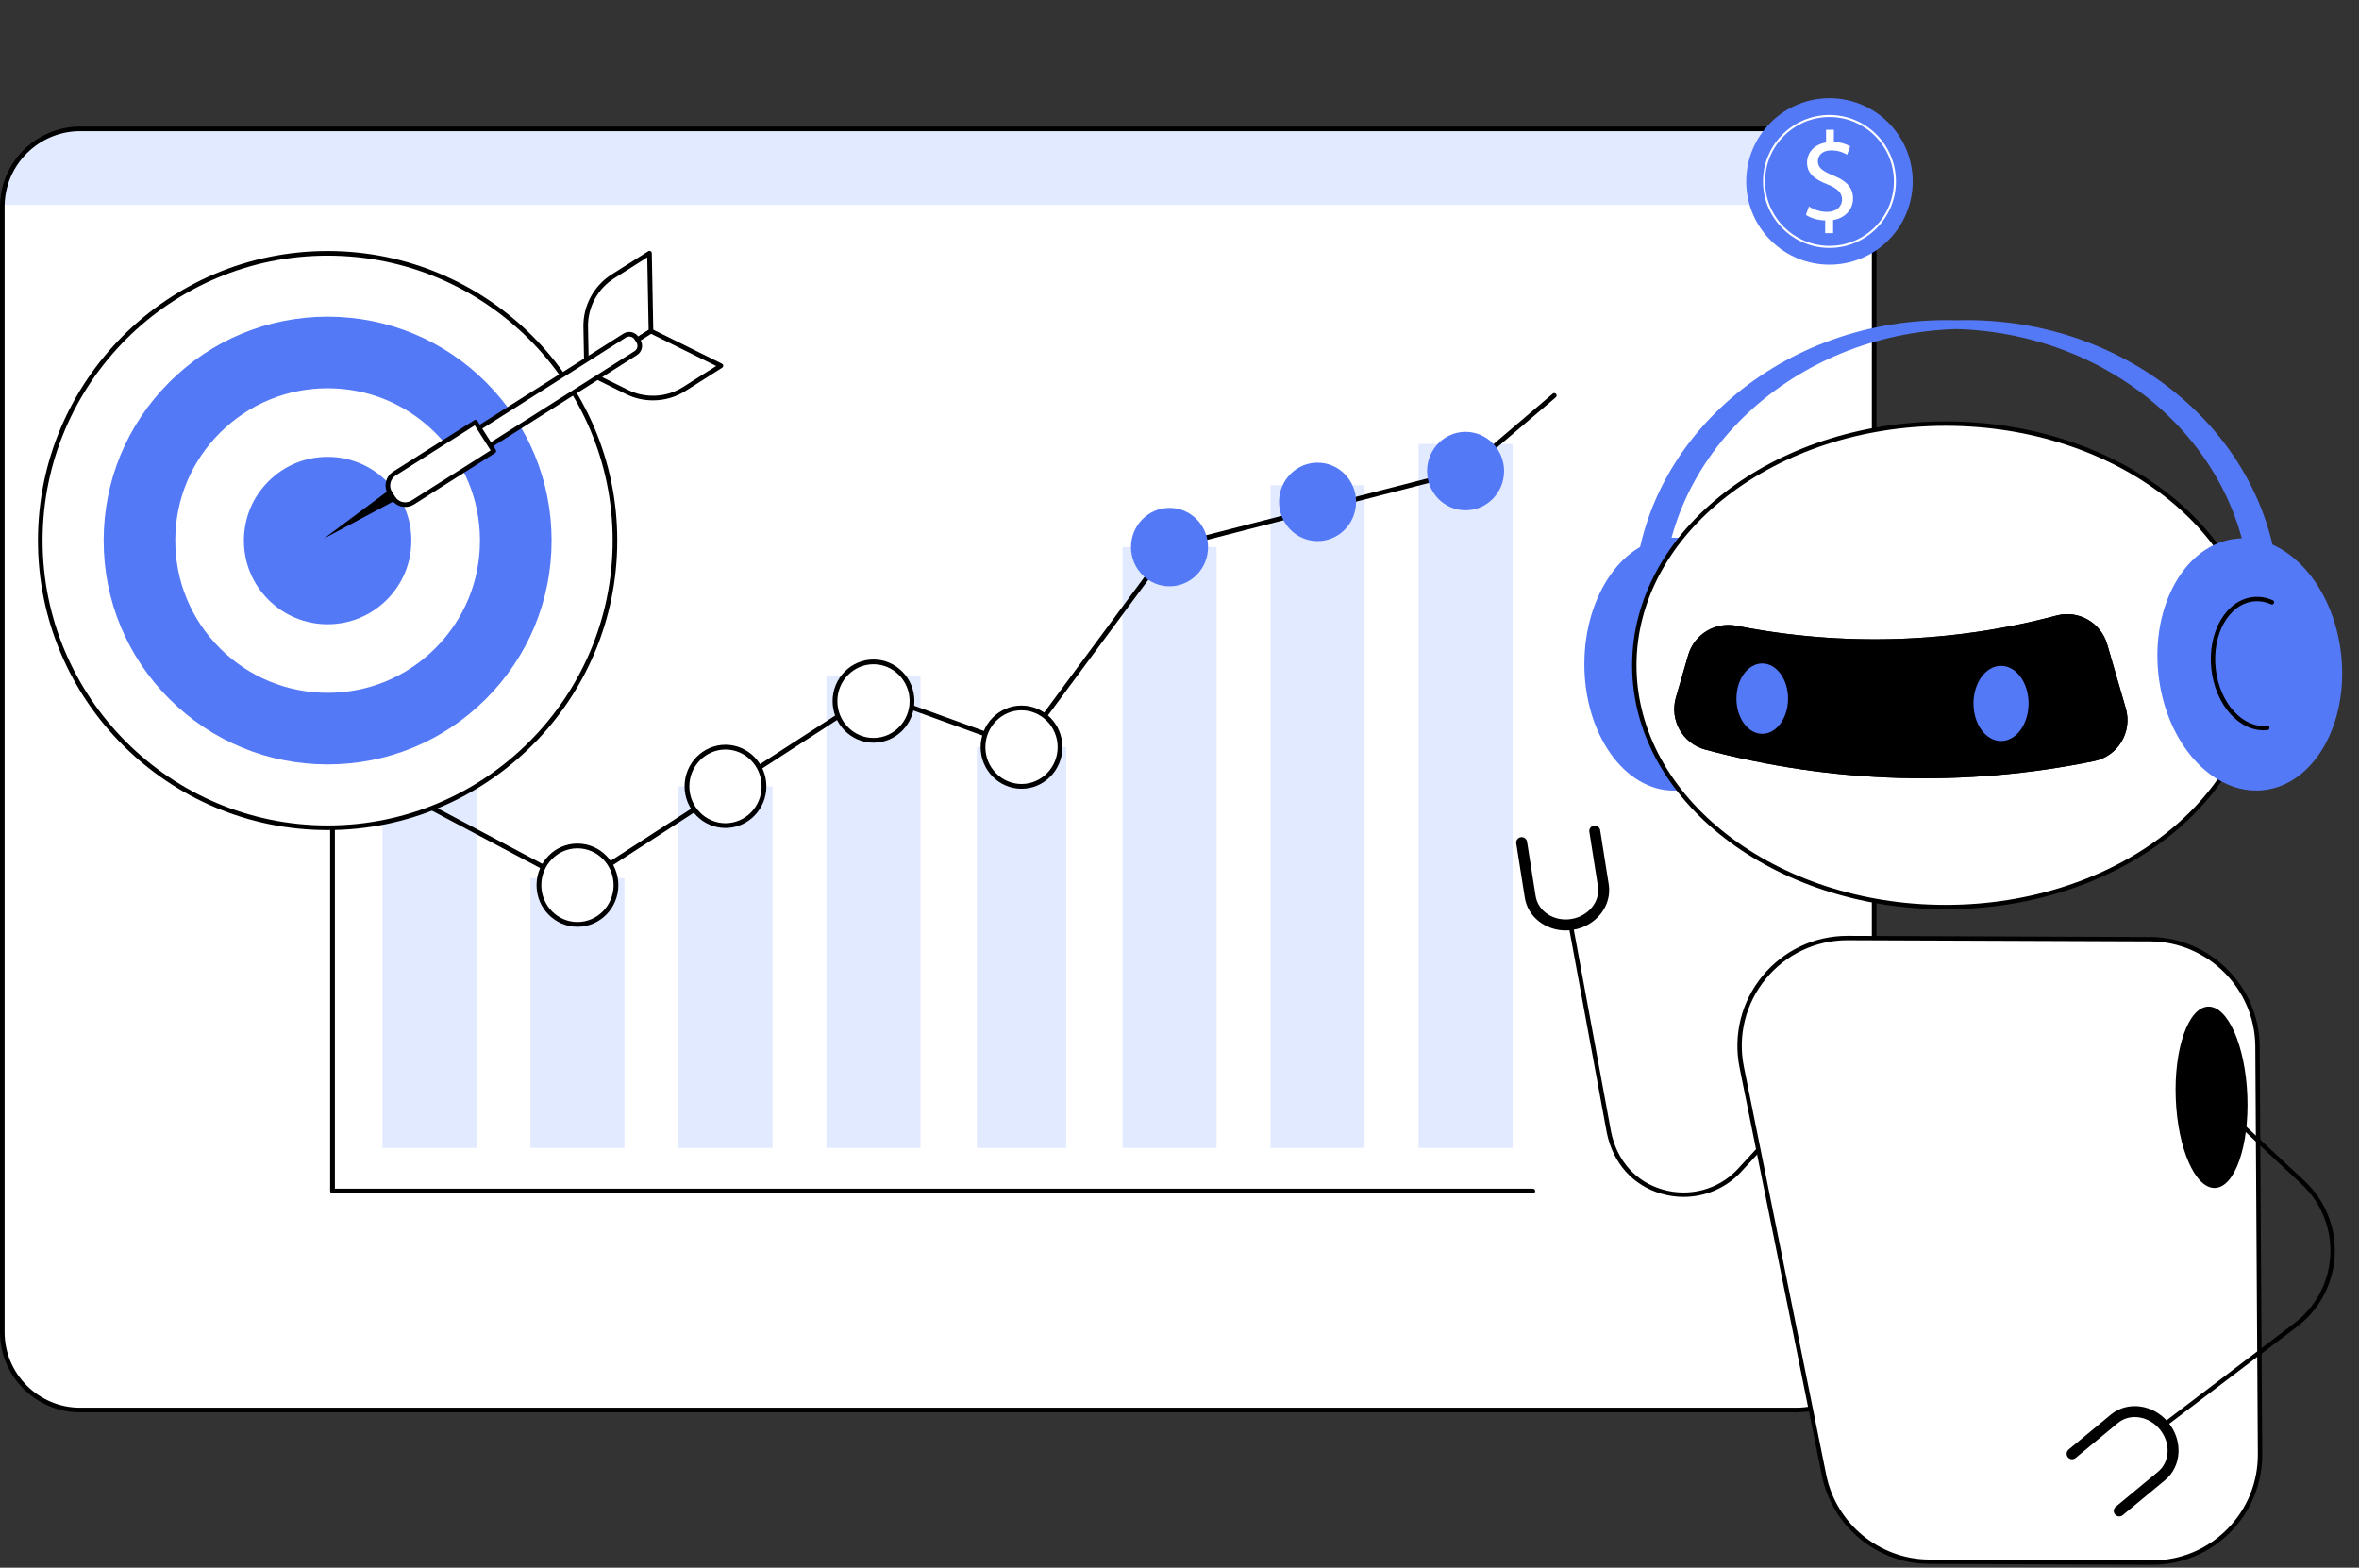 <svg xmlns="http://www.w3.org/2000/svg" width="501" height="333" viewBox="0 0 501 333" fill="none"><rect x="0" y="0" width="501" height="333" fill="#333333" stroke="none"/><g clip-path="url(#clip0_1998_709)"><path d="M381.495 299.507H17.027C7.894 299.507 0.49 292.103 0.49 282.97V43.911C0.49 34.778 7.894 27.374 17.027 27.374H381.495C390.628 27.374 398.031 34.778 398.031 43.911V282.97C398.031 292.103 390.628 299.507 381.495 299.507Z" fill="white"></path><path d="M398.031 43.52L397.79 41.093C396.327 33.073 389.668 27.905 383.318 27.374H14.653C10.007 27.999 1.985 32.571 0.662 40.843L0.49 43.52H398.031Z" fill="#E2EAFF"></path><path d="M381.495 300H17.027C7.638 300 0 292.362 0 282.973V43.911C0 34.521 7.638 26.883 17.027 26.883H381.495C390.885 26.883 398.523 34.521 398.523 43.911V282.97C398.523 292.36 390.885 300 381.495 300ZM17.027 27.865C8.18 27.865 0.982 35.063 0.982 43.911V282.97C0.982 291.818 8.18 299.016 17.027 299.016H381.495C390.343 299.016 397.541 291.818 397.541 282.97V43.911C397.541 35.063 390.343 27.865 381.495 27.865H17.027Z" fill="black"></path><path d="M325.534 253.501H70.621C70.34 253.501 70.115 253.276 70.115 252.996V94.293C70.115 94.013 70.34 93.788 70.621 93.788C70.901 93.788 71.126 94.016 71.126 94.293V252.49H325.534C325.815 252.49 326.04 252.715 326.04 252.996C326.04 253.276 325.812 253.501 325.534 253.501Z" fill="black"></path><path d="M101.191 164.956H81.219V243.824H101.191V164.956Z" fill="#E2EAFF"></path><path d="M132.626 186.525H112.654V243.824H132.626V186.525Z" fill="#E2EAFF"></path><path d="M164.064 167.037H144.092V243.824H164.064V167.037Z" fill="#E2EAFF"></path><path d="M195.497 143.609H175.525V243.824H195.497V143.609Z" fill="#E2EAFF"></path><path d="M226.428 158.704H207.465V243.824H226.428V158.704Z" fill="#E2EAFF"></path><path d="M258.368 116.211H238.396V243.824H258.368V116.211Z" fill="#E2EAFF"></path><path d="M289.806 103.075H269.834V243.824H289.806V103.075Z" fill="#E2EAFF"></path><path d="M321.245 94.291H301.273V243.822H321.245V94.291Z" fill="#E2EAFF"></path><path d="M122.638 188.532C122.558 188.532 122.475 188.511 122.401 188.472L90.054 171.307C89.806 171.176 89.714 170.871 89.845 170.623C89.976 170.375 90.281 170.283 90.529 170.414L122.613 187.439L185.234 146.893C185.367 146.808 185.53 146.788 185.682 146.843L216.764 158.098L247.975 115.908C248.044 115.813 248.143 115.747 248.255 115.719L311.014 99.602L329.762 83.622C329.973 83.441 330.292 83.466 330.474 83.679C330.655 83.891 330.63 84.21 330.416 84.391L311.582 100.447C311.524 100.497 311.455 100.532 311.379 100.553L248.68 116.656L217.35 159.005C217.217 159.184 216.98 159.253 216.771 159.18L185.572 147.881L122.914 188.452C122.831 188.505 122.734 188.532 122.638 188.532Z" fill="black"></path><path d="M216.945 167.035C221.462 167.035 225.124 163.305 225.124 158.704C225.124 154.103 221.462 150.373 216.945 150.373C212.428 150.373 208.766 154.103 208.766 158.704C208.766 163.305 212.428 167.035 216.945 167.035Z" fill="white"></path><path d="M216.947 167.543C212.158 167.543 208.26 163.578 208.26 158.704C208.26 153.83 212.155 149.865 216.947 149.865C221.736 149.865 225.634 153.83 225.634 158.704C225.631 163.578 221.736 167.543 216.947 167.543ZM216.947 150.878C212.716 150.878 209.273 154.388 209.273 158.704C209.273 163.02 212.716 166.53 216.947 166.53C221.178 166.53 224.621 163.018 224.621 158.704C224.621 154.388 221.178 150.878 216.947 150.878Z" fill="black"></path><path d="M154.072 175.368C158.589 175.368 162.251 171.638 162.251 167.037C162.251 162.436 158.589 158.706 154.072 158.706C149.555 158.706 145.893 162.436 145.893 167.037C145.893 171.638 149.555 175.368 154.072 175.368Z" fill="white"></path><path d="M154.074 175.874C149.285 175.874 145.387 171.909 145.387 167.035C145.387 162.161 149.282 158.196 154.074 158.196C158.863 158.196 162.761 162.161 162.761 167.035C162.761 171.909 158.863 175.874 154.074 175.874ZM154.074 159.209C149.843 159.209 146.4 162.721 146.4 167.035C146.4 171.351 149.843 174.861 154.074 174.861C158.305 174.861 161.748 171.351 161.748 167.035C161.748 162.721 158.307 159.209 154.074 159.209Z" fill="black"></path><path d="M185.509 157.255C190.027 157.255 193.689 153.525 193.689 148.924C193.689 144.323 190.027 140.593 185.509 140.593C180.992 140.593 177.33 144.323 177.33 148.924C177.33 153.525 180.992 157.255 185.509 157.255Z" fill="white"></path><path d="M185.511 157.762C180.722 157.762 176.824 153.798 176.824 148.924C176.824 144.05 180.72 140.085 185.511 140.085C190.3 140.085 194.198 144.05 194.198 148.924C194.198 153.798 190.303 157.762 185.511 157.762ZM185.511 141.098C181.28 141.098 177.837 144.608 177.837 148.924C177.837 153.24 181.28 156.749 185.511 156.749C189.742 156.749 193.185 153.237 193.185 148.924C193.188 144.608 189.744 141.098 185.511 141.098Z" fill="black"></path><path d="M248.383 124.542C252.9 124.542 256.562 120.812 256.562 116.211C256.562 111.61 252.9 107.88 248.383 107.88C243.865 107.88 240.203 111.61 240.203 116.211C240.203 120.812 243.865 124.542 248.383 124.542Z" fill="#5479F7"></path><path d="M279.82 114.936C284.337 114.936 287.999 111.206 287.999 106.605C287.999 102.004 284.337 98.274 279.82 98.274C275.303 98.274 271.641 102.004 271.641 106.605C271.641 111.206 275.303 114.936 279.82 114.936Z" fill="#5479F7"></path><path d="M311.256 108.394C315.773 108.394 319.435 104.664 319.435 100.063C319.435 95.462 315.773 91.732 311.256 91.732C306.738 91.732 303.076 95.462 303.076 100.063C303.076 104.664 306.738 108.394 311.256 108.394Z" fill="#5479F7"></path><path d="M122.636 196.355C127.154 196.355 130.816 192.626 130.816 188.024C130.816 183.423 127.154 179.693 122.636 179.693C118.119 179.693 114.457 183.423 114.457 188.024C114.457 192.626 118.119 196.355 122.636 196.355Z" fill="white"></path><path d="M122.638 196.863C117.849 196.863 113.951 192.899 113.951 188.024C113.951 183.15 117.847 179.186 122.638 179.186C127.427 179.186 131.325 183.15 131.325 188.024C131.325 192.899 127.427 196.863 122.638 196.863ZM122.638 180.199C118.407 180.199 114.964 183.711 114.964 188.024C114.964 192.34 118.407 195.85 122.638 195.85C126.869 195.85 130.312 192.34 130.312 188.024C130.312 183.711 126.871 180.199 122.638 180.199Z" fill="black"></path><path d="M69.578 175.83C103.281 175.83 130.603 148.515 130.603 114.82C130.603 81.126 103.281 53.811 69.578 53.811C35.875 53.811 8.553 81.126 8.553 114.82C8.553 148.515 35.875 175.83 69.578 175.83Z" fill="white"></path><path d="M69.579 176.321C35.658 176.321 8.062 148.732 8.062 114.82C8.062 80.908 35.658 53.32 69.579 53.32C103.499 53.32 131.094 80.908 131.094 114.82C131.094 148.732 103.499 176.321 69.579 176.321ZM69.579 54.302C36.2 54.302 9.044 81.451 9.044 114.82C9.044 148.19 36.2 175.337 69.579 175.337C102.957 175.337 130.113 148.19 130.113 114.82C130.113 81.451 102.957 54.302 69.579 54.302Z" fill="black"></path><path d="M69.579 162.373C82.285 162.373 94.229 157.426 103.212 148.445C112.196 139.463 117.145 127.521 117.145 114.82C117.145 102.12 112.198 90.177 103.212 81.196C94.229 72.215 82.285 67.268 69.579 67.268C56.874 67.268 44.93 72.215 35.946 81.196C26.963 90.177 22.014 102.12 22.014 114.82C22.014 127.521 26.961 139.463 35.946 148.445C44.93 157.428 56.874 162.373 69.579 162.373Z" fill="#5479F7"></path><path d="M69.579 147.166C78.221 147.166 86.346 143.801 92.457 137.692C98.569 131.582 101.934 123.46 101.934 114.818C101.934 106.178 98.569 98.054 92.457 91.945C86.346 85.835 78.221 82.47 69.579 82.47C60.937 82.47 52.813 85.835 46.701 91.945C40.59 98.054 37.225 106.176 37.225 114.818C37.225 123.458 40.59 131.582 46.701 137.692C52.813 143.801 60.937 147.166 69.579 147.166Z" fill="white"></path><path d="M69.579 132.598C74.329 132.598 78.794 130.748 82.152 127.392C85.51 124.034 87.36 119.571 87.36 114.82C87.36 110.07 85.51 105.607 82.152 102.249C78.794 98.891 74.329 97.043 69.579 97.043C64.828 97.043 60.363 98.893 57.005 102.251C53.647 105.609 51.797 110.072 51.797 114.823C51.797 119.573 53.647 124.036 57.005 127.394C60.363 130.748 64.828 132.598 69.579 132.598Z" fill="#5479F7"></path><path d="M84.591 105.951L68.793 114.392L83.165 103.702L84.591 105.951Z" fill="black"></path><path d="M138.254 70.345L124.576 79.019L124.393 69.419C124.31 65.093 126.49 61.038 130.145 58.72L137.937 53.78L138.254 70.345Z" fill="white"></path><path d="M124.577 79.509C124.496 79.509 124.416 79.489 124.344 79.451C124.188 79.367 124.09 79.206 124.086 79.027L123.903 69.428C123.818 64.961 126.109 60.697 129.883 58.305L137.675 53.365C137.824 53.271 138.014 53.264 138.17 53.347C138.326 53.432 138.424 53.592 138.429 53.771L138.746 70.336C138.75 70.508 138.663 70.669 138.518 70.76L124.84 79.433C124.76 79.483 124.668 79.509 124.577 79.509ZM137.463 54.661L130.407 59.135C126.922 61.346 124.804 65.282 124.882 69.41L125.05 78.137L137.757 70.08L137.463 54.661Z" fill="black"></path><path d="M138.256 70.345L124.578 79.019L133.187 83.276C137.065 85.195 141.666 84.952 145.321 82.633L153.113 77.693L138.256 70.345Z" fill="white"></path><path d="M138.671 85.041C136.716 85.041 134.759 84.601 132.967 83.716L124.359 79.458C124.2 79.38 124.095 79.222 124.087 79.043C124.078 78.867 124.165 78.697 124.314 78.601L137.992 69.928C138.137 69.837 138.318 69.825 138.472 69.903L153.326 77.251C153.485 77.329 153.589 77.488 153.598 77.666C153.607 77.843 153.52 78.012 153.371 78.108L145.579 83.048C143.495 84.371 141.085 85.041 138.671 85.041ZM125.577 78.965L133.402 82.834C137.104 84.664 141.569 84.427 145.055 82.216L152.108 77.742L138.285 70.908L125.577 78.965Z" fill="black"></path><path d="M135.028 75L93.882 101.093L91.522 97.371L132.67 71.278C133.52 70.738 134.644 70.99 135.184 71.84L135.593 72.483C136.131 73.335 135.878 74.46 135.028 75Z" fill="white"></path><path d="M93.882 101.584C93.719 101.584 93.561 101.504 93.467 101.356L91.106 97.635C91.037 97.525 91.012 97.391 91.041 97.264C91.07 97.137 91.148 97.028 91.258 96.956L132.404 70.863C132.926 70.533 133.544 70.423 134.149 70.559C134.751 70.693 135.267 71.057 135.597 71.577L136.005 72.22C136.335 72.742 136.445 73.362 136.309 73.965C136.175 74.567 135.811 75.082 135.289 75.413L94.143 101.504C94.062 101.56 93.971 101.584 93.882 101.584ZM92.197 97.523L94.031 100.415L134.764 74.585C135.385 74.192 135.568 73.367 135.175 72.746L134.767 72.104C134.577 71.802 134.28 71.595 133.934 71.517C133.589 71.439 133.232 71.501 132.93 71.691L92.197 97.523Z" fill="black"></path><path d="M104.875 95.816L87.669 106.727C86.268 107.615 84.409 107.2 83.521 105.799L82.847 104.737C81.957 103.336 82.374 101.477 83.775 100.587L100.981 89.678L104.875 95.816Z" fill="white"></path><path d="M86.064 107.685C84.906 107.685 83.77 107.111 83.105 106.062L82.431 105C81.932 104.21 81.769 103.273 81.972 102.363C82.175 101.45 82.724 100.674 83.511 100.172L100.717 89.263C100.945 89.118 101.251 89.184 101.396 89.414L105.292 95.553C105.361 95.662 105.385 95.796 105.356 95.923C105.327 96.05 105.249 96.16 105.14 96.231L87.934 107.142C87.352 107.511 86.704 107.685 86.064 107.685ZM100.827 90.356L84.036 101.004C83.469 101.363 83.074 101.923 82.929 102.579C82.782 103.235 82.9 103.909 83.259 104.476L83.933 105.536C84.676 106.707 86.231 107.055 87.403 106.312L104.194 95.664L100.827 90.356Z" fill="black"></path><path d="M401.039 51.042C407.943 44.139 407.943 32.946 401.039 26.042C394.136 19.139 382.943 19.139 376.039 26.042C369.136 32.946 369.136 44.139 376.039 51.042C382.943 57.946 394.136 57.946 401.039 51.042Z" fill="#5479F7"></path><path d="M388.541 52.659C380.757 52.659 374.424 46.326 374.424 38.541C374.424 30.757 380.757 24.424 388.541 24.424C396.325 24.424 402.658 30.757 402.658 38.541C402.657 46.326 396.324 52.659 388.541 52.659ZM388.541 24.862C380.998 24.862 374.862 30.998 374.862 38.541C374.862 46.084 380.998 52.221 388.541 52.221C396.084 52.221 402.221 46.084 402.221 38.541C402.221 30.998 396.083 24.862 388.541 24.862Z" fill="white"></path><path d="M387.631 49.521V46.82C386.079 46.793 384.475 46.312 383.539 45.643L384.181 43.851C385.144 44.493 386.535 45.002 388.033 45.002C389.932 45.002 391.215 43.905 391.215 42.381C391.215 40.91 390.172 40.001 388.193 39.199C385.465 38.129 383.779 36.899 383.779 34.572C383.779 32.352 385.358 30.667 387.818 30.266V27.563H389.476V30.158C391.081 30.211 392.177 30.639 392.953 31.094L392.284 32.859C391.722 32.538 390.625 31.949 388.914 31.949C386.854 31.949 386.079 33.18 386.079 34.249C386.079 35.64 387.069 36.336 389.396 37.299C392.15 38.422 393.542 39.813 393.542 42.193C393.542 44.307 392.071 46.286 389.316 46.741V49.522H387.631V49.521Z" fill="white"></path></g><path d="M483.127 128.119C483.127 95.429 453.821 68.93 417.672 68.93C381.522 68.93 352.216 95.429 352.216 128.119H347.944C347.944 95.429 377.25 68.93 413.4 68.93C449.549 68.93 478.855 95.431 478.855 128.119H483.127Z" fill="#5479F7"></path><path d="M347.014 129.051H353.146V128.121C353.146 96.642 380.939 70.915 415.536 69.894C450.131 70.915 477.924 96.642 477.924 128.119V129.049H484.059V128.119C484.059 94.969 454.279 68 417.672 68C416.958 68 416.246 68.011 415.536 68.032C414.826 68.011 414.114 68 413.4 68C376.795 68 347.014 94.969 347.014 128.119V129.051ZM351.294 127.189H348.882C349.274 104.735 363.809 85.324 384.777 75.914C365.062 86.14 351.665 105.261 351.294 127.189ZM482.19 127.189H479.776C479.405 105.258 466.008 86.14 446.293 75.914C467.263 85.324 481.798 104.735 482.19 127.189Z" fill="#5479F7"></path><path d="M355.475 167.936C344.985 167.936 336.482 155.91 336.482 141.074C336.482 126.239 344.985 114.212 355.475 114.212C365.964 114.212 374.467 126.239 374.467 141.074C374.467 155.91 365.964 167.936 355.475 167.936Z" fill="#5479F7"></path><path d="M413.222 192.672C376.7 192.672 347.093 169.684 347.093 141.327C347.093 112.971 376.7 89.983 413.222 89.983C449.744 89.983 479.352 112.971 479.352 141.327C479.352 169.684 449.744 192.672 413.222 192.672Z" fill="white"></path><path d="M413.222 193.138C449.942 193.138 479.814 169.896 479.814 141.327C479.814 112.759 449.94 89.519 413.222 89.519C376.503 89.519 346.629 112.761 346.629 141.327C346.627 169.896 376.501 193.138 413.222 193.138ZM413.222 90.449C449.428 90.449 478.885 113.274 478.885 141.327C478.885 169.381 449.428 192.206 413.222 192.206C377.015 192.206 347.558 169.381 347.558 141.327C347.558 113.274 377.015 90.449 413.222 90.449Z" fill="black"></path><path d="M362.152 159.22C389.064 166.419 417.344 167.261 444.756 161.661C449.827 160.625 452.919 155.453 451.474 150.48C450.157 145.942 448.841 141.403 447.524 136.866C446.186 132.253 441.419 129.509 436.781 130.743C414.652 136.632 391.405 137.385 368.815 132.92C364.29 132.025 359.826 134.713 358.541 139.148C357.671 142.15 356.799 145.151 355.929 148.155C354.539 152.937 357.347 157.936 362.152 159.22Z" fill="black"></path><path d="M362.152 159.22C389.064 166.419 417.344 167.261 444.756 161.661C449.827 160.625 452.919 155.453 451.474 150.48C450.157 145.942 448.841 141.403 447.524 136.866C446.186 132.253 441.419 129.509 436.781 130.743C414.652 136.632 391.405 137.385 368.815 132.92C364.29 132.025 359.826 134.713 358.541 139.148C357.671 142.15 356.799 145.151 355.929 148.155C354.539 152.937 357.347 157.936 362.152 159.22Z" fill="black"></path><path d="M424.976 157.4C421.744 157.4 419.124 153.827 419.124 149.419C419.124 145.01 421.744 141.437 424.976 141.437C428.208 141.437 430.828 145.01 430.828 149.419C430.828 153.827 428.208 157.4 424.976 157.4Z" fill="#5479F7"></path><path d="M374.263 155.873C371.237 155.873 368.784 152.527 368.784 148.4C368.784 144.272 371.237 140.927 374.263 140.927C377.289 140.927 379.742 144.272 379.742 148.4C379.742 152.527 377.289 155.873 374.263 155.873Z" fill="#5479F7"></path><path d="M458.403 143.27C456.784 128.523 464.157 115.613 474.871 114.433C485.585 113.253 495.583 124.251 497.203 138.998C498.822 153.744 491.449 166.655 480.735 167.834C470.021 169.014 460.023 158.016 458.403 143.27Z" fill="#5479F7"></path><path d="M480.719 155.126C481.007 155.126 481.296 155.112 481.584 155.078C481.839 155.05 482.025 154.82 481.995 154.565C481.968 154.31 481.742 154.124 481.481 154.154C478.979 154.43 476.472 153.336 474.416 151.074C472.322 148.773 470.955 145.548 470.565 141.994C469.765 134.715 473.363 128.324 478.583 127.75C479.84 127.613 481.1 127.817 482.326 128.362C482.562 128.467 482.836 128.359 482.939 128.125C483.042 127.891 482.937 127.615 482.703 127.512C481.325 126.9 479.906 126.67 478.482 126.826C472.752 127.457 468.787 134.308 469.643 142.097C470.053 145.843 471.507 149.254 473.729 151.701C475.758 153.93 478.21 155.126 480.719 155.126Z" fill="black"></path><path d="M409.739 331.727L457.004 331.908C469.736 331.956 480.06 321.594 479.98 308.847L479.443 222.276C479.365 209.708 469.193 199.548 456.642 199.499L392.432 199.253C377.935 199.198 367.038 212.48 369.909 226.711L387.389 313.348C389.541 324.007 398.877 331.684 409.739 331.727Z" fill="white"></path><path d="M457.094 332.374C463.342 332.374 469.209 329.936 473.626 325.504C478.062 321.051 480.485 315.133 480.445 308.843L479.908 222.271C479.828 209.506 469.392 199.082 456.643 199.033L392.433 198.786C392.403 198.786 392.372 198.786 392.342 198.786C385.326 198.786 378.753 201.896 374.298 207.329C369.824 212.784 368.057 219.881 369.453 226.802L386.933 313.439C389.117 324.264 398.706 332.151 409.736 332.193L457.004 332.374C457.033 332.374 457.065 332.374 457.094 332.374ZM392.342 199.719C392.372 199.719 392.401 199.719 392.431 199.719L456.641 199.966C468.882 200.012 478.903 210.023 478.979 222.28L479.516 308.851C479.554 314.892 477.228 320.573 472.969 324.848C468.728 329.103 463.096 331.444 457.096 331.444C457.067 331.444 457.037 331.444 457.008 331.444L409.742 331.263C399.153 331.222 389.945 323.65 387.847 313.256L370.367 226.619C369.028 219.974 370.721 213.159 375.019 207.92C379.295 202.703 385.606 199.719 392.342 199.719Z" fill="black"></path><path d="M462.084 233.371C461.673 222.734 464.745 213.98 468.944 213.818C473.143 213.655 476.88 222.146 477.29 232.783C477.701 243.419 474.629 252.173 470.43 252.336C466.231 252.498 462.494 244.007 462.084 233.371Z" fill="black"></path><path d="M459.696 303.074C459.795 303.074 459.892 303.042 459.976 302.979L487.748 281.874C492.559 278.275 495.509 272.766 495.835 266.758C496.162 260.751 493.83 254.953 489.433 250.85L470.018 232.729C469.83 232.554 469.535 232.565 469.36 232.752C469.186 232.94 469.196 233.235 469.384 233.41L488.799 251.531C492.993 255.444 495.218 260.977 494.906 266.708C494.594 272.439 491.78 277.695 487.188 281.129L459.414 302.237C459.209 302.393 459.169 302.684 459.325 302.888C459.418 303.011 459.555 303.074 459.696 303.074Z" fill="black"></path><path d="M450.084 322.098C450.345 322.098 450.606 322.011 450.823 321.832L459.812 314.397C463.351 311.469 463.652 305.964 460.482 302.123C457.313 298.282 451.855 297.539 448.317 300.465L439.328 307.9C438.833 308.309 438.764 309.043 439.172 309.539C439.583 310.035 440.314 310.104 440.809 309.695L449.797 302.26C452.348 300.151 456.336 300.754 458.689 303.606C461.042 306.457 460.882 310.492 458.331 312.604L449.342 320.039C448.847 320.448 448.778 321.182 449.187 321.678C449.418 321.952 449.749 322.098 450.084 322.098Z" fill="black"></path><path d="M357.564 254.236C362.055 254.236 366.407 252.438 369.598 249.11L373.716 244.638C373.891 244.448 373.879 244.155 373.689 243.98C373.499 243.805 373.207 243.818 373.032 244.008L368.92 248.471C364.854 252.706 358.786 254.318 353.085 252.664C347.394 251.015 343.41 246.551 342.159 240.42L334.091 196.665C334.045 196.411 333.802 196.245 333.55 196.291C333.297 196.338 333.13 196.58 333.177 196.833L341.245 240.597C342.57 247.087 346.791 251.808 352.826 253.558C354.396 254.014 355.988 254.236 357.564 254.236Z" fill="black"></path><path d="M332.52 197.637C333.024 197.637 333.535 197.597 334.052 197.517C338.966 196.738 342.381 192.41 341.662 187.871L339.84 176.339C339.739 175.705 339.141 175.272 338.511 175.371C337.877 175.473 337.445 176.067 337.544 176.702L339.366 188.234C339.884 191.505 337.336 194.638 333.687 195.215C330.041 195.793 326.649 193.602 326.133 190.33L324.311 178.799C324.21 178.164 323.612 177.732 322.982 177.831C322.348 177.932 321.916 178.527 322.015 179.162L323.837 190.693C324.48 194.758 328.219 197.637 332.52 197.637Z" fill="black"></path><defs><clipPath id="clip0_1998_709"><rect width="428.479" height="300" fill="white"></rect></clipPath></defs></svg>